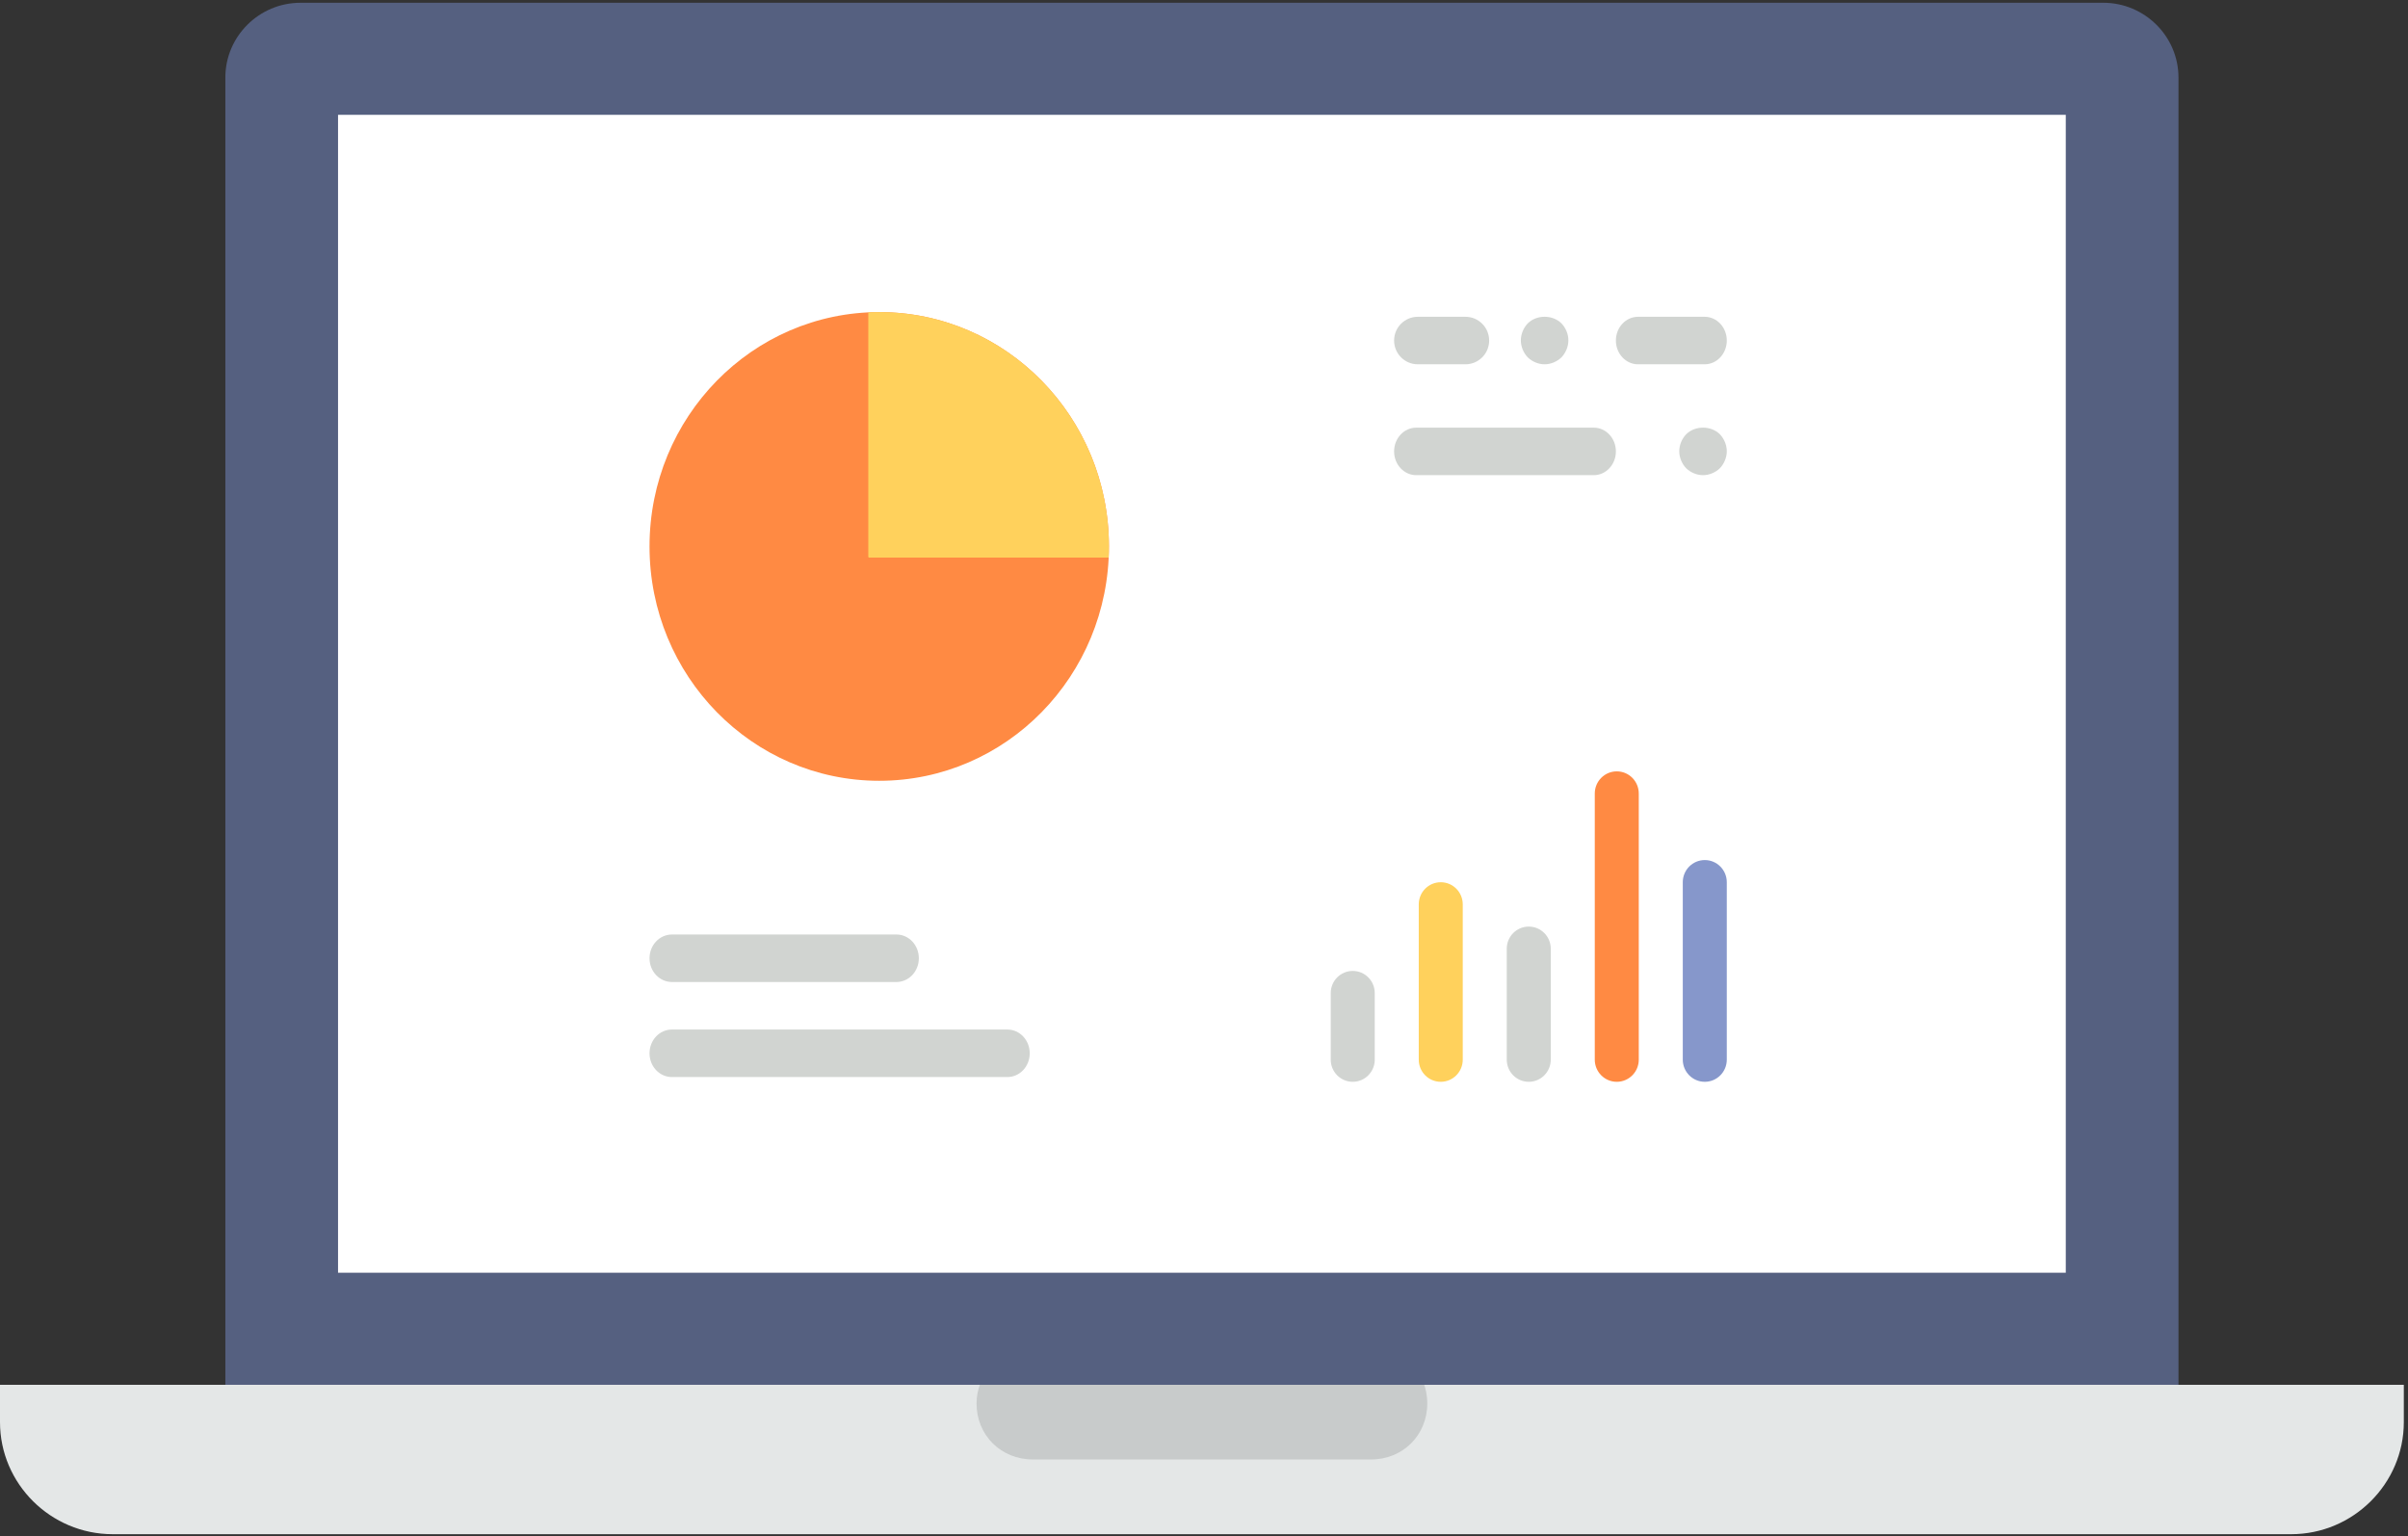<?xml version="1.0" encoding="UTF-8"?>
<svg width="152px" height="97px" viewBox="0 0 152 97" version="1.1" xmlns="http://www.w3.org/2000/svg" xmlns:xlink="http://www.w3.org/1999/xlink">
    <rect x="0" y="0" width="152" height="97" fill="#333333" stroke="none"/>
    <!-- Generator: Sketch 52.5 (67469) - http://www.bohemiancoding.com/sketch -->
    <title>Group 25</title>
    <desc>Created with Sketch.</desc>
    <g id="Page-1" stroke="none" stroke-width="1" fill="none" fill-rule="evenodd">
        <g id="Group-25">
            <g id="macbook">
                <path d="M151.736,87.429 L151.736,89.787 C151.736,93.678 148.535,96.862 144.623,96.862 L7.113,96.862 C3.201,96.861 0,93.678 0,89.787 L0,87.429 L151.736,87.429 Z" id="Path" fill="#E4E7E7"></path>
                <path d="M65.199,85.07 L86.537,85.07 C88.552,85.07 90.093,86.603 90.093,88.608 C90.093,90.612 88.552,92.145 86.537,92.145 L65.199,92.145 C63.184,92.145 61.643,90.612 61.643,88.608 C61.643,86.721 63.184,85.07 65.199,85.07 Z" id="Path" fill="#C8CBCB"></path>
                <path d="M18.967,0.175 L132.769,0.175 C135.377,0.175 137.511,2.297 137.511,4.891 L137.511,87.429 L14.225,87.429 L14.225,4.891 C14.225,2.297 16.359,0.175 18.967,0.175 Z" id="Path" fill="#556080"></path>
                <polygon id="Path" fill="#FFFFFF" points="21.338 7.249 130.398 7.249 130.398 80.354 21.338 80.354"></polygon>
            </g>
            <g id="Group" transform="translate(84, 48)">
                <path d="M1.389,20.3 C0.621,20.3 0,19.674 0,18.9 L0,14.7 C0,13.926 0.621,13.3 1.389,13.3 C2.157,13.3 2.778,13.926 2.778,14.7 L2.778,18.9 C2.778,19.674 2.157,20.3 1.389,20.3 Z" id="Path" fill="#D1D4D1"></path>
                <path d="M6.944,20.3 C6.176,20.3 5.556,19.674 5.556,18.9 L5.556,9.1 C5.556,8.326 6.176,7.7 6.944,7.7 C7.713,7.7 8.333,8.326 8.333,9.1 L8.333,18.9 C8.333,19.674 7.713,20.3 6.944,20.3 Z" id="Path" fill="#FFD15C"></path>
                <path d="M12.5,20.3 C11.732,20.3 11.111,19.674 11.111,18.9 L11.111,11.9 C11.111,11.126 11.732,10.5 12.5,10.5 C13.268,10.5 13.889,11.126 13.889,11.9 L13.889,18.9 C13.889,19.674 13.268,20.3 12.5,20.3 Z" id="Path" fill="#D1D4D1"></path>
                <path d="M18.056,20.3 C17.288,20.3 16.667,19.674 16.667,18.9 L16.667,2.1 C16.667,1.326 17.288,0.7 18.056,0.7 C18.824,0.7 19.444,1.326 19.444,2.1 L19.444,18.9 C19.444,19.674 18.824,20.3 18.056,20.3 Z" id="Path" fill="#FF8A43"></path>
                <path d="M23.611,20.3 C22.843,20.3 22.222,19.674 22.222,18.9 L22.222,7.7 C22.222,6.926 22.843,6.3 23.611,6.3 C24.379,6.3 25,6.926 25,7.7 L25,18.9 C25,19.674 24.379,20.3 23.611,20.3 Z" id="Path" fill="#8697CB"></path>
            </g>
            <g id="Group-23" transform="translate(41, 19)">
                <path d="M15.583,43 L1.417,43 C0.633,43 0,42.33 0,41.5 C0,40.67 0.633,40 1.417,40 L15.583,40 C16.367,40 17,40.67 17,41.5 C17,42.33 16.367,43 15.583,43 Z" id="Path" fill="#D1D4D1"></path>
                <path d="M22.588,49 L1.412,49 C0.631,49 0,48.33 0,47.5 C0,46.67 0.631,46 1.412,46 L22.588,46 C23.369,46 24,46.67 24,47.5 C24,48.33 23.369,49 22.588,49 Z" id="Path" fill="#D1D4D1"></path>
                <g id="Group-2">
                    <ellipse id="Oval" fill="#FF8A43" cx="14.5" cy="15.5" rx="14.5" ry="14.795"></ellipse>
                    <path d="M13.829,0.72 C13.822,0.727 13.816,0.733 13.81,0.74 L13.81,16.152 C13.81,16.181 13.832,16.205 13.861,16.205 L28.965,16.205 C28.972,16.198 28.978,16.192 28.985,16.185 C29.37,7.472 22.367,0.327 13.829,0.72 Z" id="Path" fill="#FFD15C"></path>
                </g>
            </g>
            <g id="Group-22" transform="translate(88, 20)" fill="#D1D4D1">
                <path d="M12.6,10 L1.4,10 C0.626,10 0,9.329 0,8.5 C0,7.67 0.626,7 1.4,7 L12.6,7 C13.374,7 14,7.67 14,8.5 C14,9.329 13.374,10 12.6,10 Z" id="Path"></path>
                <path d="M19.5,10 C19.11,10 18.718,9.834 18.435,9.562 C18.163,9.275 18,8.883 18,8.491 C18,8.098 18.163,7.704 18.435,7.419 C18.99,6.86 20.01,6.86 20.565,7.419 C20.835,7.704 21,8.098 21,8.491 C21,8.883 20.835,9.275 20.565,9.562 C20.28,9.834 19.89,10 19.5,10 Z" id="Path"></path>
                <path d="M19.6,3 L15.4,3 C14.626,3 14,2.329 14,1.5 C14,0.67 14.626,0 15.4,0 L19.6,0 C20.374,0 21,0.67 21,1.5 C21,2.329 20.374,3 19.6,3 Z" id="Path"></path>
                <path d="M4.5,3 L1.5,3 C0.67,3 0,2.329 0,1.5 C0,0.67 0.67,0 1.5,0 L4.5,0 C5.33,0 6,0.67 6,1.5 C6,2.329 5.33,3 4.5,3 Z" id="Path"></path>
                <path d="M9.5,3 C9.11,3 8.719,2.834 8.435,2.562 C8.164,2.275 8,1.883 8,1.491 C8,1.098 8.164,0.704 8.435,0.419 C8.99,-0.14 10.01,-0.14 10.565,0.419 C10.835,0.704 11,1.082 11,1.491 C11,1.883 10.835,2.275 10.565,2.562 C10.28,2.834 9.89,3 9.5,3 Z" id="Path"></path>
            </g>
        </g>
    </g>
</svg>